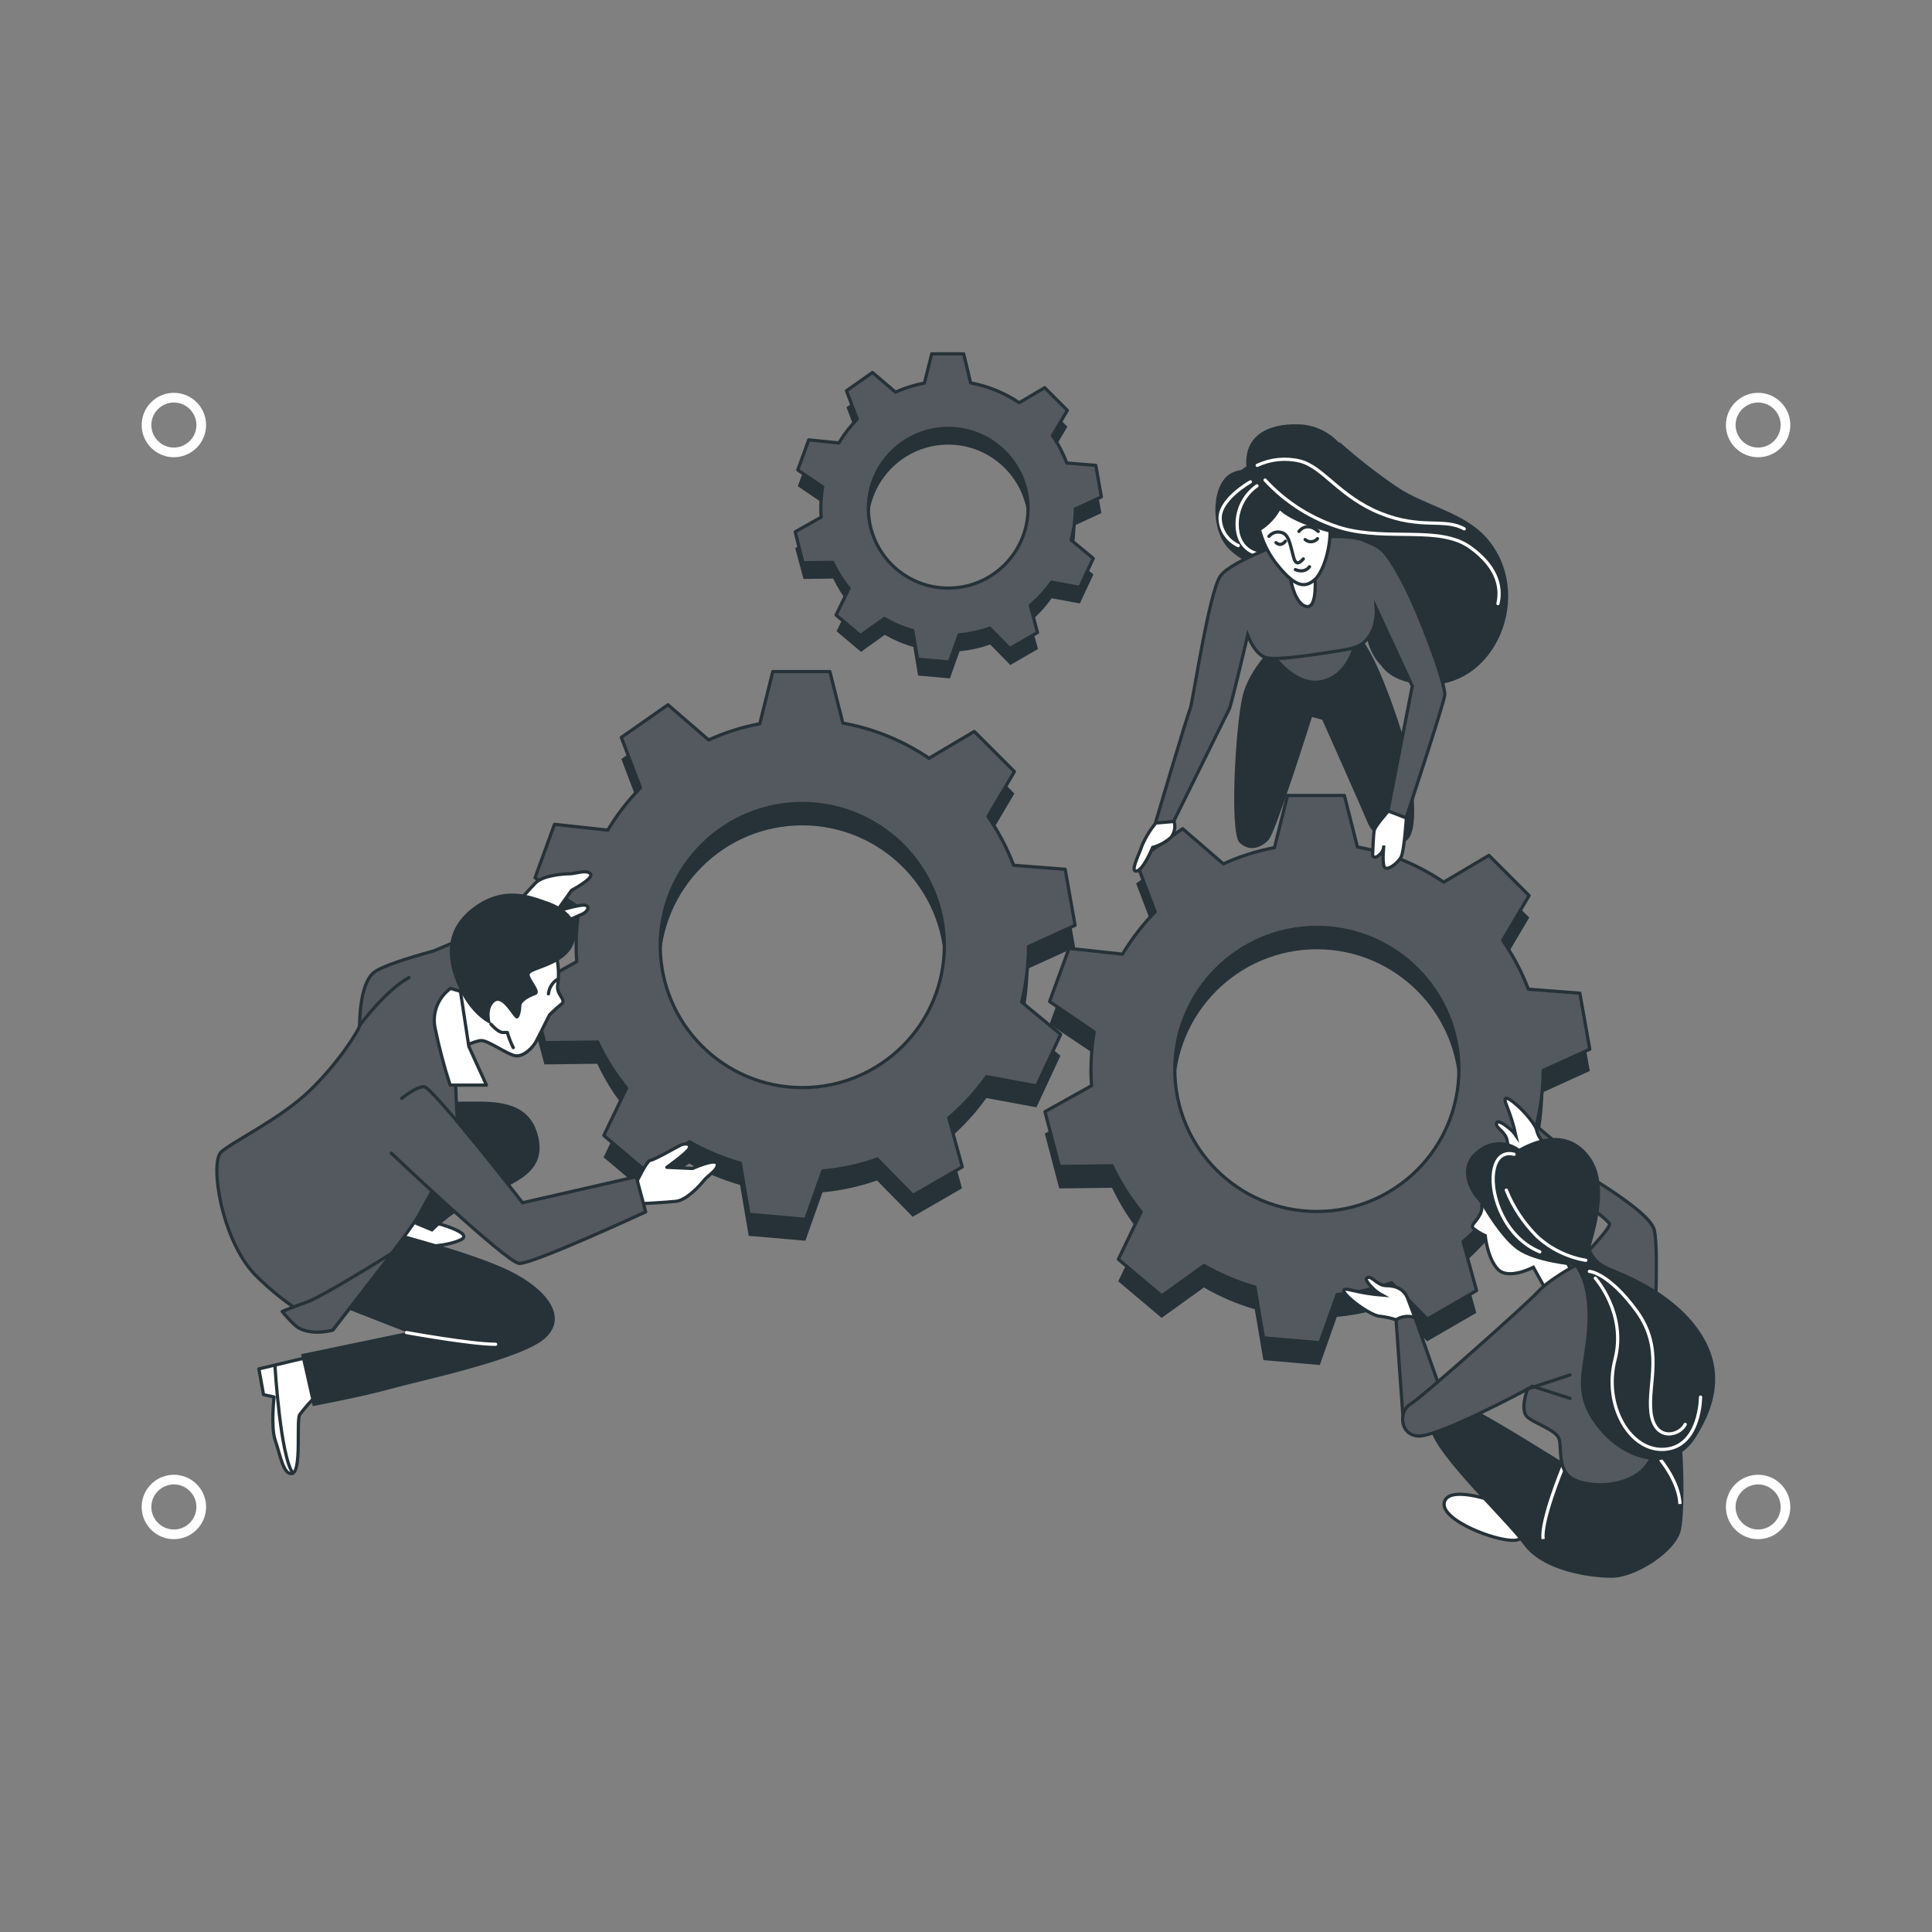 <svg xmlns="http://www.w3.org/2000/svg" xmlns:xlink="http://www.w3.org/1999/xlink" id="Ebene_1" x="0px" y="0px" viewBox="0 0 150 150" style="enable-background:new 0 0 150 150;" xml:space="preserve"><rect x="0" y="0" width="150" height="150" fill="#808080" stroke="none"/><style type="text/css">	.st0{fill:#FFFFFF;}	.st1{fill:#263238;}	.st2{fill:#54595F;stroke:#263238;stroke-width:0.25;stroke-linecap:round;stroke-linejoin:round;}	.st3{fill:#FFFFFF;stroke:#263238;stroke-width:0.25;stroke-miterlimit:10;}	.st4{fill:#54595F;stroke:#263238;stroke-width:0.25;stroke-miterlimit:10;}	.st5{fill:none;stroke:#FFFFFF;stroke-width:0.25;stroke-miterlimit:10;}	.st6{fill:none;stroke:#263238;stroke-width:0.25;stroke-linecap:round;stroke-miterlimit:10;}	.st7{fill:none;stroke:#FFFFFF;stroke-width:0.25;stroke-linecap:round;stroke-miterlimit:10;}	.st8{fill:none;stroke:#263238;stroke-width:0.25;stroke-linecap:round;stroke-linejoin:round;}	.st9{fill:#FFFFFF;stroke:#263238;stroke-width:0.25;stroke-linecap:round;stroke-linejoin:round;}</style><g>	<g>		<g>			<path class="st0" d="M13.5,31.25c0.96,0,1.75,0.79,1.75,1.75s-0.79,1.75-1.75,1.75s-1.75-0.79-1.75-1.75S12.54,31.25,13.5,31.25     M13.5,30.5c-1.38,0-2.5,1.12-2.5,2.5s1.12,2.5,2.5,2.5S16,34.38,16,33S14.88,30.5,13.5,30.5L13.5,30.5z"></path>		</g>		<g>			<path class="st0" d="M13.5,115.25c0.96,0,1.75,0.79,1.75,1.75s-0.79,1.75-1.75,1.75s-1.75-0.79-1.75-1.75    S12.54,115.25,13.5,115.25 M13.5,114.5c-1.38,0-2.5,1.12-2.5,2.5s1.12,2.5,2.5,2.5s2.5-1.12,2.5-2.5S14.88,114.5,13.5,114.5    L13.5,114.5z"></path>		</g>	</g>	<g>		<g>			<path class="st0" d="M136.5,31.25c0.96,0,1.75,0.79,1.75,1.75s-0.79,1.75-1.75,1.75s-1.75-0.79-1.75-1.75    S135.54,31.25,136.5,31.25 M136.5,30.5c-1.38,0-2.5,1.12-2.5,2.5s1.12,2.5,2.5,2.5s2.5-1.12,2.5-2.5S137.88,30.5,136.5,30.5    L136.5,30.5z"></path>		</g>		<g>			<path class="st0" d="M136.5,115.25c0.96,0,1.75,0.79,1.75,1.75s-0.79,1.75-1.75,1.75s-1.75-0.79-1.75-1.75    S135.54,115.25,136.5,115.25 M136.5,114.5c-1.38,0-2.5,1.12-2.5,2.5s1.12,2.5,2.5,2.5s2.5-1.12,2.5-2.5S137.88,114.5,136.5,114.5    L136.5,114.5z"></path>		</g>	</g></g><g>	<g id="freepik--Gears--inject-32">		<path class="st1" d="M83.49,40.77l2.02-0.93l-0.43-2.44l-2.25-0.18c-0.29-0.75-0.66-1.47-1.12-2.13l1.16-1.96l-1.76-1.76   l-1.98,1.17c-1.13-0.77-2.42-1.29-3.77-1.54l-0.54-2.25h-2.48l-0.57,2.27c-0.77,0.15-1.52,0.39-2.24,0.71l-1.79-1.54l-2.02,1.43   l0.84,2.19c-0.55,0.56-1.03,1.18-1.43,1.85l-2.34-0.24l-0.85,2.33l1.93,1.31c-0.09,0.54-0.14,1.1-0.14,1.65   c0,0.24,0,0.47,0.03,0.7l-2.02,1.14l0.64,2.4l2.31-0.03c0.34,0.72,0.77,1.4,1.27,2.02l-1.01,2.07l1.9,1.6l1.84-1.32   c0.7,0.4,1.45,0.72,2.22,0.94l0.37,2.22l2.47,0.22l0.75-2.11c0.81-0.07,1.61-0.25,2.38-0.52l1.56,1.59l2.15-1.24l-0.59-2.14   c0.62-0.53,1.18-1.13,1.65-1.8l2.19,0.4l1.05-2.25l-1.72-1.41C83.4,42.4,83.5,41.58,83.49,40.77z M79.82,40.72   c0,3.43-2.78,6.2-6.2,6.2s-6.2-2.78-6.2-6.2c0-3.43,2.78-6.2,6.2-6.2h0C77.04,34.52,79.82,37.3,79.82,40.72z"></path>		<path class="st2" d="M83.49,39.51l2.02-0.93l-0.43-2.45l-2.25-0.18c-0.29-0.75-0.66-1.47-1.12-2.13l1.16-1.96l-1.76-1.76   l-1.98,1.17c-1.13-0.77-2.42-1.29-3.77-1.54l-0.54-2.26h-2.48l-0.57,2.27c-0.77,0.15-1.52,0.38-2.24,0.71l-1.79-1.53l-2.02,1.42   l0.84,2.2c-0.55,0.56-1.03,1.18-1.43,1.85l-2.34-0.24l-0.85,2.34l1.93,1.31c-0.09,0.54-0.14,1.1-0.14,1.65c0,0.24,0,0.47,0.03,0.7   l-2.02,1.14l0.6,2.4l2.31-0.03c0.34,0.72,0.76,1.4,1.27,2.02l-1.01,2.07l1.9,1.59l1.84-1.32c0.7,0.4,1.44,0.72,2.22,0.94   l0.37,2.22l2.47,0.22l0.75-2.11c0.81-0.07,1.61-0.25,2.38-0.52l1.56,1.58l2.15-1.24L79.99,47c0.62-0.53,1.18-1.13,1.65-1.8   l2.19,0.4l1.05-2.25l-1.72-1.42C83.37,41.15,83.48,40.33,83.49,39.51z M79.82,39.47c-0.01,3.43-2.79,6.2-6.21,6.19   c-3.43-0.01-6.2-2.79-6.19-6.21c0.01-3.42,2.78-6.19,6.2-6.19c3.43,0,6.2,2.78,6.2,6.2C79.82,39.46,79.82,39.46,79.82,39.47z"></path>		<path class="st1" d="M79.85,75.19l3.62-1.65l-0.77-4.35l-4-0.31c-0.51-1.34-1.18-2.61-2-3.79l2.06-3.48l-3.12-3.12l-3.51,2.07   c-2.02-1.37-4.3-2.3-6.69-2.73l-1.01-4.01H60l-1.01,4.05c-1.37,0.26-2.7,0.68-3.97,1.26l-3.16-2.73l-3.62,2.53l1.49,3.91   c-0.98,0.99-1.83,2.09-2.55,3.29l-4.16-0.43l-1.51,4.15l3.44,2.34c-0.17,0.97-0.25,1.95-0.25,2.93c0,0.42,0.02,0.83,0.05,1.24   l-3.62,2.02l1.14,4.26l4.1-0.05c0.6,1.29,1.36,2.49,2.26,3.59l-1.77,3.67l3.37,2.84l3.28-2.36c1.24,0.71,2.57,1.28,3.95,1.67   l0.67,3.95l4.4,0.38l1.33-3.76c1.44-0.13,2.87-0.44,4.23-0.92l2.77,2.82l3.83-2.21l-1.05-3.81c1.11-0.94,2.1-2.02,2.94-3.2   l3.89,0.72l1.86-4l-3.03-2.52C79.67,78.07,79.85,76.63,79.85,75.19z M73.32,75.11c0,6.09-4.94,11.03-11.03,11.03   c-6.09,0-11.03-4.94-11.03-11.03s4.94-11.03,11.03-11.03l0,0C68.38,64.09,73.32,69.02,73.32,75.11z"></path>		<path class="st2" d="M79.85,73.49l3.62-1.65l-0.77-4.35l-4-0.31c-0.51-1.34-1.18-2.61-2-3.79l2.06-3.48l-3.12-3.12l-3.51,2.08   c-2.02-1.37-4.3-2.3-6.69-2.73l-1.01-4H60l-1.01,4.05c-1.37,0.26-2.7,0.68-3.97,1.26l-3.16-2.73l-3.62,2.53l1.49,3.91   c-0.97,0.99-1.83,2.1-2.54,3.29L43.05,64l-1.51,4.15l3.44,2.34c-0.17,0.97-0.25,1.95-0.25,2.93c0,0.42,0.02,0.83,0.05,1.24   l-3.62,2.02l1.14,4.27l4.1-0.05c0.6,1.28,1.36,2.48,2.25,3.58l-1.77,3.68l3.37,2.84l3.28-2.36c1.24,0.72,2.57,1.27,3.95,1.67   l0.67,3.97l4.4,0.39l1.33-3.76c1.44-0.13,2.87-0.44,4.23-0.92l2.77,2.82l3.83-2.21l-1.05-3.81c1.11-0.94,2.1-2.02,2.94-3.2   l3.89,0.72l1.86-4l-3.03-2.51C79.67,76.38,79.85,74.94,79.85,73.49z M73.32,73.41c0,6.09-4.94,11.03-11.03,11.03   c-6.09,0-11.03-4.94-11.03-11.03s4.94-11.03,11.03-11.03h0C68.38,62.39,73.32,67.32,73.32,73.41z"></path>		<path class="st1" d="M119.81,84.8l3.62-1.65l-0.77-4.35l-4-0.31c-0.51-1.33-1.18-2.6-1.99-3.77l2.06-3.48l-3.12-3.12l-3.51,2.08   c-2.02-1.37-4.3-2.3-6.7-2.73l-1.01-4h-4.42l-1.01,4.05c-1.37,0.26-2.7,0.68-3.97,1.26l-3.16-2.73l-3.62,2.54l1.49,3.91   c-0.97,0.99-1.82,2.1-2.54,3.29l-4.16-0.43l-1.51,4.15l3.45,2.31c-0.16,0.97-0.24,1.95-0.25,2.93c0,0.42,0.02,0.83,0.05,1.24   l-3.62,2.02l1.12,4.26l4.1-0.05c0.6,1.28,1.36,2.48,2.25,3.58l-1.77,3.68l3.37,2.84l3.28-2.36c1.24,0.72,2.57,1.29,3.95,1.69   l0.67,3.95l4.38,0.38l1.32-3.74c1.44-0.13,2.87-0.44,4.23-0.92l2.78,2.82l3.82-2.21l-1.05-3.8c1.11-0.94,2.1-2.02,2.94-3.2   l3.9,0.72l1.87-4l-3.03-2.52C119.63,87.69,119.81,86.25,119.81,84.8z M113.27,84.72c0.01,6.09-4.93,11.03-11.02,11.04   c-6.09,0.01-11.03-4.93-11.04-11.02c-0.01-6.09,4.93-11.03,11.02-11.04c0.01,0,0.01,0,0.02,0   C108.33,73.71,113.26,78.64,113.27,84.72z"></path>		<path class="st2" d="M119.81,83.11l3.62-1.65l-0.77-4.35l-4-0.31c-0.51-1.34-1.18-2.61-2-3.79l2.06-3.48l-3.12-3.12l-3.51,2.08   c-2.02-1.37-4.3-2.3-6.7-2.73l-1.01-4h-4.42l-1.01,4.05c-1.37,0.26-2.7,0.68-3.97,1.26l-3.16-2.73l-3.62,2.54l1.49,3.91   c-0.97,0.99-1.82,2.1-2.54,3.29L83,73.63l-1.51,4.13l3.46,2.36c-0.16,0.97-0.24,1.95-0.25,2.93c0,0.42,0.02,0.83,0.05,1.24   l-3.62,2.02l1.12,4.25l4.1-0.05c0.6,1.28,1.36,2.48,2.25,3.58l-1.77,3.68l3.37,2.84l3.28-2.36c1.24,0.72,2.57,1.28,3.95,1.67   l0.67,3.95l4.38,0.38l1.33-3.74c1.44-0.13,2.87-0.44,4.23-0.92l2.78,2.82l3.82-2.21l-1.05-3.8c1.11-0.94,2.09-2.02,2.94-3.2   l3.89,0.73l1.87-4l-3.03-2.52C119.63,86.01,119.81,84.56,119.81,83.11z M113.27,83.03c0,6.09-4.94,11.03-11.03,11.03   c-6.09,0-11.03-4.94-11.03-11.03c0-6.09,4.94-11.03,11.03-11.03c0,0,0,0,0,0C108.33,72,113.26,76.93,113.27,83.03   C113.27,83.02,113.27,83.03,113.27,83.03z"></path>	</g>	<g id="freepik--character-3--inject-32">		<path class="st3" d="M115.04,93.55c0.04,0.29-0.02,0.58-0.18,0.82c-0.27,0.55-0.73,0.73-0.46,1.01c0.28,0.22,0.58,0.41,0.91,0.55   c0,0,0.18,1.82,1.01,2.64c0.83,0.82,2.73-0.18,2.73-0.18l0.91,1.64l2.18-1.27c0,0-0.55-0.55-1.18-2.46s-1.64-3.28-3.55-3.46   C115.5,92.65,115.04,93.55,115.04,93.55z"></path>		<path class="st3" d="M109.85,102.29l-0.55-1.46c-0.27-0.73-0.91-1.01-1.64-1.01s-1.09-0.73-1.46-0.64   c-0.36,0.09,0.18,0.64,0.46,0.91c0.19,0.18,0.4,0.33,0.64,0.46c-0.77-0.06-1.53-0.18-2.28-0.36c-1.01-0.27-0.82,0.09-0.09,0.73   s1.82,1.27,2.18,1.27c0.43,0.05,0.86,0.14,1.27,0.27l0.49,0.91L109.85,102.29z"></path>		<path class="st3" d="M119.76,90.41l-1.52-0.34c-0.76-0.17-1.12-0.76-1.22-1.48s-0.88-0.98-0.84-1.35s0.67,0.09,0.97,0.34   c0.2,0.16,0.39,0.35,0.54,0.57c-0.16-0.75-0.39-1.49-0.67-2.2c-0.41-0.95-0.03-0.82,0.71-0.19c0.73,0.63,1.52,1.62,1.57,1.98   c0.07,0.28,0.2,0.55,0.38,0.78l0.61,0.76L119.76,90.41z"></path>		<path class="st4" d="M108.94,110.21l-0.55-7.74c0.43-0.28,0.97-0.34,1.46-0.18l2.36,6.64   C112.21,108.93,110.39,111.48,108.94,110.21z"></path>		<path class="st3" d="M115.77,116.49c0,0-3.37-1.18-3.64,0.18s4.01,3.01,5.46,2.92S117.68,117.22,115.77,116.49z"></path>		<path class="st1" d="M121.69,113.76c0,0-5.37-3.37-6.83-4.1c-1.46-0.72-3.1-0.55-3.74,0.91c-0.64,1.46,5.73,7.38,7.19,9.38   c1.46,2,5.01,2.55,6.83,2.55s5.01-2,5.37-3.73c0.36-1.73,0.18-7.56-0.27-9.1s-1.55-2.55-2.82-1.09   C126.15,110.03,122.96,113.85,121.69,113.76z"></path>		<path class="st5" d="M121.34,113.91c0,0-1.73,4.18-1.53,5.58"></path>		<path class="st5" d="M128.91,113.32c0,0,1.46,1.73,1.52,3.45"></path>		<path class="st4" d="M122.23,98.29c0,0-2,1.09-2.82,2c-0.82,0.91-9.1,8.28-9.92,8.74c-0.82,0.46-0.91,2.28,0.55,2.46   c1.46,0.18,8.56-3.64,8.56-3.64s-0.64,1.64,0,2.18s2.28,1.01,2.46,1.73c0.18,0.72-0.09,2.18,0.82,2.91   c0.91,0.73,3.73,1.01,5.46-0.36c1.73-1.38,1.64-4.64,1.27-6.83s0.27-10.19-0.18-12.01c-0.46-1.82-8.65-6.19-8.65-6.19l-0.36,1.37   c0,0,5.46,4,5.55,4.38C125.05,95.4,122.23,98.29,122.23,98.29z"></path>		<line class="st6" x1="118.59" y1="107.84" x2="121.9" y2="106.75"></line>		<line class="st6" x1="118.95" y1="107.62" x2="121.9" y2="108.57"></line>		<path class="st1" d="M117.95,89.18c-0.96-0.7-2.27-0.66-3.19,0.09c-1.73,1.27-0.64,3.19-0.18,3.73l0.46,0.55   c0,0,1.37,2.46,2.73,3.46s4.46,1.27,4.46,1.27s1.18,1.18,1.01,4.55s-1.37,5.19,0.73,7.92c2.09,2.73,5.82,3.74,7.64,0.91   s2.28-5.73,0.09-8.65s-5.83-4.19-6.83-4.64s-1.37-1.18-1.37-1.55c0-0.36,1.64-4.55,0-6.92C121.87,87.55,119.41,88.36,117.95,89.18   z"></path>		<path class="st7" d="M117.55,89.62c0,0-1.33-0.47-1.59,1.39s0.9,5.07,3.59,6.18"></path>		<path class="st7" d="M116.95,92.4c0.54,1.34,1.35,2.56,2.38,3.59c1.05,0.97,2.37,1.62,3.79,1.86"></path>		<path class="st7" d="M123.86,99.24c0,0,2.45,2.72,1.53,6.31c-0.93,3.59,1.19,7.23,3.92,6.97c2.72-0.26,2.72-4.05,2.72-4.05"></path>		<path class="st7" d="M123.4,98.71c0,0,1.46,0.07,3.65,3.05c2.19,2.99,0.86,5.64,1.13,7.9c0.27,2.26,2.19,1.86,2.66,0.93"></path>	</g>	<g id="freepik--character-2--inject-32">		<path class="st1" d="M115.58,41.95c-1.78-2.19-4.86-2.62-7.15-4.17c-1.53-1.05-3-2.19-4.38-3.42h-0.1   c-0.71-0.76-1.66-1.25-2.7-1.39c-2.36-0.2-4.68,0.57-4.48,3.24c-0.13,0.09-0.27,0.18-0.4,0.28c-0.22,0.03-0.44,0.09-0.64,0.18   c-1.65,0.69-1.78,4.11-0.55,5.68c0.65,0.83,1.93,1.53,3.11,1.92v0.04c0,0,0.1,0.34,3.52,0.67c3.42,0.34,4.42,1.69,4.27,3.33   c-0.12,1.24,0.3,2.47,1.16,3.37c0.41,0.58,1.09,1.04,2.17,1.31C115.67,54.49,119.33,46.55,115.58,41.95z"></path>		<path class="st7" d="M98.22,37.27c1.62,1.76,3.68,3.05,5.96,3.74c3.62,1.01,7.59-0.21,9.95,1.47c2.36,1.68,2.4,3.41,2.17,4.38"></path>		<path class="st7" d="M97.61,36.13c1.03-0.48,2.18-0.6,3.29-0.34c1.82,0.44,3.06,2.75,6.26,4.05c3.2,1.3,4.95,0.34,6.52,1.22"></path>		<path class="st7" d="M97.59,37.72c-0.97,0.68-1.54,1.79-1.54,2.98c0,1.99,1.51,2.27,1.51,2.27"></path>		<path class="st7" d="M97.08,37.41c0,0-2.52,1.42-2.34,2.96c0.07,0.87,0.61,1.63,1.4,1.99"></path>		<path class="st1" d="M99.11,49.96c0,0-2.12,1.86-2.65,4.14c-0.53,2.28-1.01,10.57-0.22,11.32c0.79,0.76,1.71,0.39,2.27-0.24   c0.56-0.63,3.35-9.51,3.35-9.51l0.8,0.21c0,0,3.2,7.18,3.53,8c0.34,0.82,1.65,2.15,2.96,1.41c1.31-0.75,0.34-6.41-0.34-8.5   c-0.67-2.1-2.44-7.29-3.85-7.84C103.56,48.38,99.8,48.86,99.11,49.96z"></path>		<path class="st4" d="M98.77,50.78c0,0,1.72,2.58,3.84,2.14c2.12-0.44,2.72-2.94,2.64-3.48C105.17,48.91,98.77,50.78,98.77,50.78z"></path>		<path class="st4" d="M100.46,41.85c0,0-4.79,1.62-5.7,2.86c-0.9,1.24-2.18,9.99-2.36,10.34s-2.7,8.86-2.7,8.86l1.41-0.11   c0,0,4.17-8.43,4.34-8.78c0.17-0.36,1.42-5.7,1.42-5.7s0.57,1.56,1.48,1.75c0.91,0.19,3.37-0.2,5.08-0.46   c1.71-0.26,2.25-0.34,2.88-1.21c0.63-0.88,0.54-2.17,0.54-2.17l2.8,6.03l-1.89,9.72l1.4,0.55c0,0,2.91-8.78,3.01-9.57   c0.1-0.79-1.99-6.49-3.37-9.01c-1.38-2.53-1.69-2.48-2.99-3.03S100.46,41.85,100.46,41.85z"></path>		<path class="st3" d="M100.09,44.32c0,0,0.27,2.48,1.3,2.76s0.66-2.84,0.66-2.84L100.09,44.32z"></path>		<path class="st3" d="M99.35,39.42c-0.36,0.69-0.91,1.28-1.57,1.69c0.24,0.91,0.65,1.76,1.21,2.52c1.51,1.96,2.29,2.06,3.07,1.39   c0.65-0.57,1.21-2.3,1.21-3.79C99.91,40.3,99.35,39.42,99.35,39.42z"></path>		<path class="st8" d="M98.52,41.64c0.23-0.27,0.58-0.39,0.92-0.31c0.61,0.11,0.71,0.91,0.86,1.41s0.21,1.45,0.89,0.65"></path>		<path class="st8" d="M100.85,41.26c0,0,0.57-0.82,1.5,0"></path>		<path class="st8" d="M100.57,44.22c0,0,0.67,0.34,1.1-0.22"></path>		<path class="st8" d="M99.07,42.13c0,0,0.34,0.37,0.73-0.11"></path>		<path class="st8" d="M101.33,41.89c0.28,0.25,0.71,0.22,0.95-0.06c0,0,0.01-0.01,0.01-0.01"></path>		<path class="st3" d="M89.74,63.9c-0.43,0.51-0.78,1.08-1.05,1.69c-0.22,0.69-0.99,2.13-0.45,2.04c0.54-0.08,1.25-1.84,1.25-1.84   c0.53-0.14,1.01-0.41,1.42-0.77c0.28-0.35,0.37-0.81,0.25-1.24L89.74,63.9z"></path>		<path class="st3" d="M107.79,62.97c0,0-1.01,1.15-1.09,1.48s-0.13,1.99-0.13,1.99s0.16,0.3,0.53-0.08   c0.21-0.17,0.34-0.43,0.34-0.71c0,0-0.14,1.23,0.03,1.64c0.17,0.41,1.06-0.27,1.31-0.75c0.25-0.48,0.41-3.03,0.41-3.03   L107.79,62.97z"></path>	</g>	<g id="freepik--character-1--inject-32">		<path class="st9" d="M33.66,94.9c0,0,3.28,0.82,2.09,1.37s-3.46,0.64-4.72,0.27s-1.46-1.73-0.46-1.91   C31.58,94.45,33.66,94.9,33.66,94.9z"></path>		<path class="st9" d="M23.56,105.46l-3.46,0.82l0.36,2l0.82,0.18c0,0-0.27,2.36,0.09,3.37c0.36,1.01,0.64,2.82,1.35,2.55   c0.71-0.27,0.27-4.1,0.55-4.55c0.42-0.55,0.87-1.07,1.37-1.55l-0.91-2.46L23.56,105.46z"></path>		<path class="st8" d="M21.35,106.07c0,0,0.41,6.96,1.39,8.31"></path>		<path class="st1" d="M30.02,95.54c0,0,6.46,1.64,9.47,3.09c3,1.46,4.65,3.64,2.82,5.28s-9.65,3.28-11.93,3.91   c-2.28,0.64-6.1,1.35-6.1,1.35l-0.91-4.03l8.2-1.71l-5.83-2.28c0,0-2.09-0.73-1.09-2.91S30.02,95.54,30.02,95.54z"></path>		<path class="st7" d="M31.56,103.46c0,0,5.01,0.91,6.92,0.91"></path>		<path class="st1" d="M31.38,94.72l2.18,0.91c1.11-1.1,2.4-2,3.82-2.64c2.28-1.01,4.92-1.82,4.46-4.46c-0.46-2.64-2.55-3-4.65-3   h-3.64L31.38,94.72z"></path>		<path class="st9" d="M40.84,71.88c0,0,1.87,0.42,2.02,0.21s2.02-0.96,2.39-1.14c0.37-0.18,0.58-0.59,0.18-0.67   c-0.4-0.08-2.21,0.47-2.21,0.47l1.16-1.63c0,0,1.77-0.93,1.46-1.28s-1.16,0-1.62,0c-0.46,0-2.06,0.12-2.64,0.71   c-0.58,0.59-1.88,2.11-1.88,2.11L40.84,71.88z"></path>		<path class="st2" d="M37.26,75.85l4.14-3.58l-1.47-1.08l-6.26,2.64l0,0c-1.89,0.52-4.07,1.19-4.66,1.69   c-1.09,0.91-1.09,3.82-1.09,4.1s-1.63,2.91-3.91,5.09c-2.28,2.18-5.92,3.91-6.83,4.72c-0.91,0.81,0,6.83,2.64,9.56   c1.75,1.75,3.78,3.19,6.01,4.28c0,0,6.01-7.65,6.74-9.01c0.73-1.37,0.91-1.64,0.91-1.64s2.28-3.91,2.09-5.1   c-0.18-1.18-0.27-6.19-0.27-7.28c0-1.09,1.64-3.46,1.91-4.28C37.22,75.93,37.24,75.89,37.26,75.85z"></path>		<path class="st6" d="M27.92,79.61c0,0,2.08-2.79,3.84-3.71"></path>		<path class="st9" d="M43.22,74.33c0.15,0.69,0.18,1.4,0.09,2.09c-0.18,0.82,0.73,1.18,0.27,1.55c-0.46,0.36-0.91,0.82-0.91,0.82   l-1.01,2c-0.27,0.55-1.01,1.27-1.64,1.18c-0.63-0.09-2.09-1.18-2.64-1.18c-0.55,0-1.91,0.73-1.91,0.73s-0.18-2.73-0.18-3.73   s1.18-1.27,1.18-1.27s0.82-1.73,1.91-2.55C39.47,73.15,42.31,73.06,43.22,74.33z"></path>		<path class="st8" d="M38.12,79.52c0,0,0.55,0.64,0.91,0.64h0.36c0.12,0.41,0.27,0.8,0.46,1.18"></path>		<path class="st8" d="M43.22,76.07c-0.36,0.26-0.59,0.65-0.64,1.09"></path>		<path class="st1" d="M38.12,79.52c0,0-1.37-0.55-2.36-2.55c-0.99-2-1.55-4.55,0.91-6.46c2.46-1.91,4.65-0.91,5.73-0.55   s2.82,1.27,2.18,3.19c-0.64,1.91-3.55,2.09-3.46,2.55c0.09,0.46,1.01,1.35,0.46,1.55c-0.56,0.2-1.1,0.55-1.1,0.82   s-0.09,1.01-0.36,1.01c-0.28,0-1.09-1.82-1.73-1.27C37.75,78.35,38.12,79.52,38.12,79.52z"></path>		<path class="st9" d="M35.75,76.97l0.65,4.28l1.37,3h-2.82c-0.48-1.47-0.87-2.97-1.18-4.48c-0.22-1.16,0.26-2.34,1.21-3.03   L35.75,76.97z"></path>		<path class="st9" d="M49.41,91.81c0,0,0.82-1.73,1.09-1.73c0.27,0,2-1.01,2.36-1.18c0.36-0.17,0.82-0.09,0.64,0.27   c-0.18,0.36-1.73,1.46-1.73,1.46l2,0.09c0,0,1.82-0.82,1.91-0.36c0.09,0.46-0.73,0.91-1.01,1.27c-0.28,0.36-1.35,1.55-2.18,1.64   c-0.84,0.09-2.82,0.19-2.82,0.19L49.41,91.81z"></path>		<path class="st2" d="M30.38,89.53c0,0,8.92,8.47,9.92,8.56c1,0.09,9.83-4,9.83-4l-0.73-2.73l-8.83,2.02c0,0-7.01-9.01-7.65-9.01   s-1.73,0.91-1.73,0.91"></path>		<path class="st2" d="M30.47,97.27c0,0-5.37,3.37-6.64,3.82c-1.27,0.45-1.92,0.73-1.92,0.73s0.87,1.09,1.35,1.32   c1.12,0.56,2.57,0.13,2.57,0.13L30.47,97.27z"></path>	</g></g><g></g><g></g><g></g><g></g><g></g><g></g><g></g><g></g><g></g><g></g><g></g><g></g><g></g><g></g><g></g></svg>